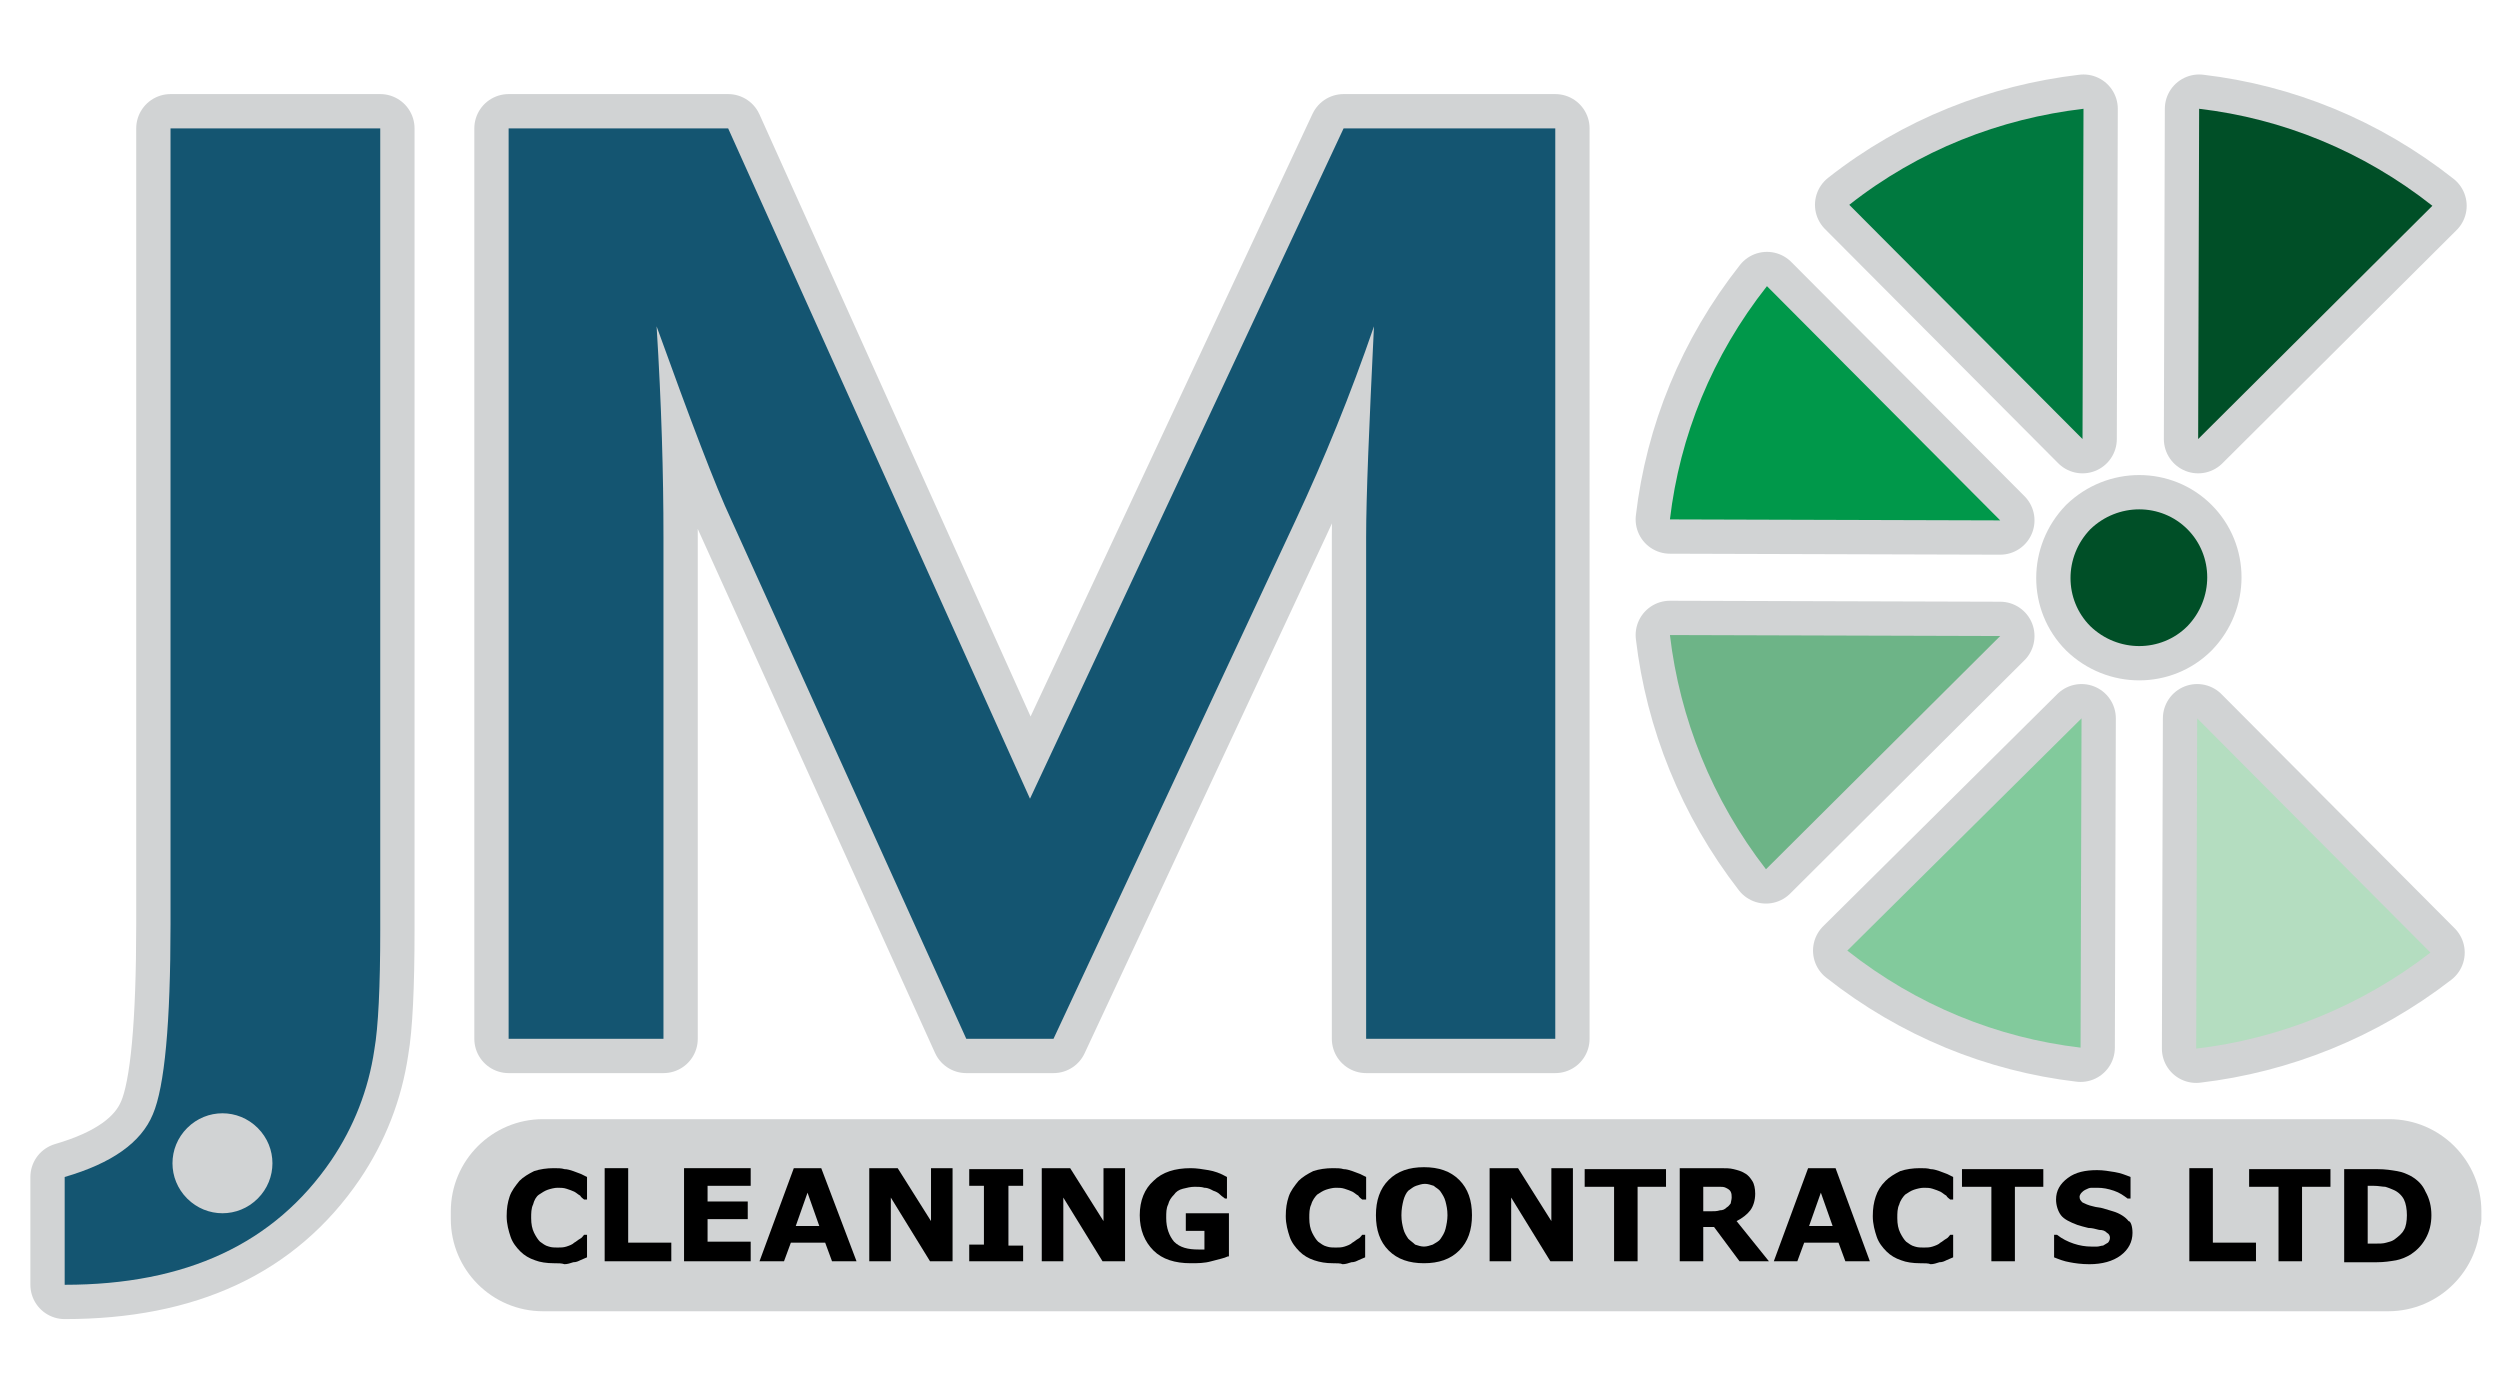 <?xml version="1.0" encoding="utf-8"?>
<!-- Generator: Adobe Illustrator 21.1.0, SVG Export Plug-In . SVG Version: 6.00 Build 0)  -->
<svg version="1.1" xmlns="http://www.w3.org/2000/svg" xmlns:xlink="http://www.w3.org/1999/xlink" x="0px" y="0px"
	 viewBox="0 0 255.1 141.7" style="enable-background:new 0 0 255.1 141.7;" xml:space="preserve">
<style type="text/css">
	.st0{fill:#D1D3D4;stroke:#D1D3D4;stroke-width:5;stroke-linejoin:round;}
	.st1{fill:#D1D3D4;stroke:#D1D3D4;stroke-width:7;stroke-linejoin:round;}
	.st2{fill:#D1D3D4;}
	.st3{fill:#145571;}
	.st4{fill:#6DB487;}
	.st5{fill:#004F27;}
	.st6{fill:#00984A;}
	.st7{fill:#00793F;}
	.st8{fill:#82CA9C;}
	.st9{fill:#B4DDC0;}
</style>
<g id="Logo_copy">
	<path class="st0" d="M250.6,124.4c0,3.8-3.1,6.9-6.9,6.9H55.4c-3.8,0-6.9-3.1-6.9-6.9v-0.8c0-3.8,3.1-6.9,6.9-6.9h188.4
		c3.8,0,6.9,3.1,6.9,6.9V124.4z"/>
	<g>
		<path class="st1" d="M158.7,106h-19.3V54.8c0-4.1,0.3-11.2,0.8-21.5c-2.4,7-5.1,13.6-8,19.8L107.5,106h-8.9L74.6,53
			C73,49.6,70.5,43,67,33.3c0.5,8,0.7,15.1,0.7,21.5V106H51.9V13.1h22.4l30.8,68.4l32-68.4h21.6V106z"/>
		<g>
			<path class="st1" d="M204.1,64.9l-33.7-0.1c1,8.5,4.3,16.8,9.8,23.9L204.1,64.9z"/>
			<path class="st1" d="M224.3,44.8L248.2,21c-7.1-5.6-15.3-8.9-23.8-9.9L224.3,44.8z"/>
			<path class="st1" d="M180.3,29.2c-5.6,7.1-8.9,15.3-9.9,23.8l33.7,0.1L180.3,29.2z"/>
			<path class="st1" d="M188.7,20.9l23.8,23.9l0.1-33.7C204.1,12.1,195.8,15.3,188.7,20.9z"/>
			<path class="st1" d="M212.4,73.3L188.5,97c7.1,5.6,15.3,8.9,23.8,9.9L212.4,73.3z"/>
			<path class="st1" d="M224.2,73.3l-0.1,33.7c8.5-1,16.8-4.3,23.9-9.8L224.2,73.3z"/>
			<path class="st1" d="M223.2,54c2.7,2.7,2.7,7.1,0,9.9c-2.7,2.7-7.1,2.7-9.9,0c-2.7-2.7-2.7-7.1,0-9.9
				C216.1,51.3,220.5,51.3,223.2,54z"/>
		</g>
		<path class="st1" d="M17.4,13.1v81.2c0,10.1-0.6,16.6-1.8,19.4c-1.2,2.9-4.2,5-9,6.4v11c12.4,0,21.4-4.2,27.2-12.7
			c2.3-3.4,3.8-7.2,4.4-11.3c0.4-2.3,0.6-6.4,0.6-12.2V13.1H17.4z M26.3,122.3c-2,2-5.2,2-7.2,0c-2-2-2-5.2,0-7.2c2-2,5.2-2,7.2,0
			C28.3,117.1,28.3,120.3,26.3,122.3z"/>
	</g>
	<rect x="17" y="111.7" class="st2" width="11.7" height="11.7"/>
</g>
<g id="Logo">
	<g>
		<path class="st3" d="M158.7,106h-19.3V54.8c0-4.1,0.3-11.2,0.8-21.5c-2.4,7-5.1,13.6-8,19.8L107.5,106h-8.9L74.6,53
			C73,49.6,70.5,43,67,33.3c0.5,8,0.7,15.1,0.7,21.5V106H51.9V13.1h22.4l30.8,68.4l32-68.4h21.6V106z"/>
		<g>
			<path class="st4" d="M204.1,64.9l-33.7-0.1c1,8.5,4.3,16.8,9.8,23.9L204.1,64.9z"/>
			<path class="st5" d="M224.3,44.8L248.2,21c-7.1-5.6-15.3-8.9-23.8-9.9L224.3,44.8z"/>
			<path class="st6" d="M180.3,29.2c-5.6,7.1-8.9,15.3-9.9,23.8l33.7,0.1L180.3,29.2z"/>
			<path class="st7" d="M188.7,20.9l23.8,23.9l0.1-33.7C204.1,12.1,195.8,15.3,188.7,20.9z"/>
			<path class="st8" d="M212.4,73.3L188.5,97c7.1,5.6,15.3,8.9,23.8,9.9L212.4,73.3z"/>
			<path class="st9" d="M224.2,73.3l-0.1,33.7c8.5-1,16.8-4.3,23.9-9.8L224.2,73.3z"/>
			<path class="st5" d="M223.2,54c2.7,2.7,2.7,7.1,0,9.9c-2.7,2.7-7.1,2.7-9.9,0c-2.7-2.7-2.7-7.1,0-9.9
				C216.1,51.3,220.5,51.3,223.2,54z"/>
		</g>
		<path class="st3" d="M17.4,13.1v81.2c0,10.1-0.6,16.6-1.8,19.4c-1.2,2.9-4.2,5-9,6.4v11c12.4,0,21.4-4.2,27.2-12.7
			c2.3-3.4,3.8-7.2,4.4-11.3c0.4-2.3,0.6-6.4,0.6-12.2V13.1H17.4z M26.3,122.3c-2,2-5.2,2-7.2,0c-2-2-2-5.2,0-7.2c2-2,5.2-2,7.2,0
			C28.3,117.1,28.3,120.3,26.3,122.3z"/>
	</g>
	<g>
		<g>
			<path d="M56.5,128.9c-0.7,0-1.4-0.1-1.9-0.3c-0.6-0.2-1.1-0.5-1.5-0.9c-0.4-0.4-0.8-0.9-1-1.5c-0.2-0.6-0.4-1.3-0.4-2.1
				c0-0.8,0.1-1.4,0.3-2c0.2-0.6,0.6-1.1,1-1.6c0.4-0.4,0.9-0.7,1.5-1c0.6-0.2,1.3-0.3,2-0.3c0.4,0,0.8,0,1.1,0.1
				c0.3,0,0.6,0.1,0.9,0.2c0.3,0.1,0.5,0.2,0.8,0.3c0.2,0.1,0.4,0.2,0.6,0.3v2.3h-0.3c-0.1-0.1-0.3-0.2-0.4-0.4
				c-0.2-0.1-0.4-0.3-0.6-0.4c-0.2-0.1-0.5-0.2-0.8-0.3c-0.3-0.1-0.6-0.1-0.9-0.1c-0.3,0-0.7,0.1-1,0.2c-0.3,0.1-0.6,0.3-0.9,0.5
				c-0.3,0.2-0.5,0.6-0.6,1c-0.2,0.4-0.2,0.9-0.2,1.4c0,0.6,0.1,1.1,0.3,1.5c0.2,0.4,0.4,0.7,0.6,0.9c0.3,0.2,0.5,0.4,0.9,0.5
				c0.3,0.1,0.6,0.1,0.9,0.1c0.3,0,0.6,0,0.9-0.1c0.3-0.1,0.6-0.2,0.8-0.4c0.2-0.1,0.4-0.3,0.6-0.4c0.2-0.1,0.3-0.3,0.4-0.4h0.3v2.3
				c-0.2,0.1-0.5,0.2-0.7,0.3c-0.2,0.1-0.4,0.2-0.7,0.2c-0.3,0.1-0.6,0.2-0.9,0.2C57.3,128.9,57,128.9,56.5,128.9z"/>
			<path d="M68.5,128.7h-6.8v-9.5h2.4v7.6h4.4V128.7z"/>
			<path d="M76.6,128.7h-6.8v-9.5h6.8v1.8h-4.4v1.6h4.1v1.8h-4.1v2.3h4.4V128.7z"/>
			<path d="M87.4,128.7h-2.5l-0.7-1.9h-3.5l-0.7,1.9h-2.5l3.5-9.5h2.8L87.4,128.7z M83.6,125.1l-1.2-3.4l-1.2,3.4H83.6z"/>
			<path d="M97.2,128.7h-2.3l-4-6.5v6.5h-2.2v-9.5h2.9l3.4,5.4v-5.4h2.2V128.7z"/>
			<path d="M104.4,128.7h-5.5v-1.7h1.5V121h-1.5v-1.7h5.5v1.7h-1.5v6.1h1.5V128.7z"/>
			<path d="M114.8,128.7h-2.3l-4-6.5v6.5h-2.2v-9.5h2.9l3.4,5.4v-5.4h2.2V128.7z"/>
			<path d="M125.3,128.2c-0.4,0.2-1,0.3-1.7,0.5c-0.7,0.2-1.4,0.2-2.1,0.2c-1.6,0-2.9-0.4-3.8-1.3c-0.9-0.9-1.4-2.1-1.4-3.6
				c0-1.5,0.5-2.7,1.4-3.5c0.9-0.9,2.2-1.3,3.8-1.3c0.6,0,1.2,0.1,1.8,0.2c0.6,0.1,1.2,0.3,1.9,0.7v2.2H125
				c-0.1-0.1-0.3-0.2-0.5-0.4c-0.2-0.2-0.4-0.3-0.7-0.4c-0.2-0.1-0.5-0.3-0.9-0.3c-0.3-0.1-0.7-0.1-1-0.1c-0.4,0-0.8,0.1-1.2,0.2
				c-0.4,0.1-0.7,0.3-0.9,0.6c-0.3,0.3-0.5,0.6-0.6,1c-0.2,0.4-0.2,0.8-0.2,1.4c0,1,0.3,1.8,0.8,2.4c0.6,0.6,1.4,0.8,2.5,0.8
				c0.1,0,0.2,0,0.3,0c0.1,0,0.2,0,0.3,0v-1.9H121v-1.8h4.4V128.2z"/>
			<path d="M136,128.9c-0.7,0-1.3-0.1-1.9-0.3c-0.6-0.2-1.1-0.5-1.5-0.9c-0.4-0.4-0.8-0.9-1-1.5c-0.2-0.6-0.4-1.3-0.4-2.1
				c0-0.8,0.1-1.4,0.3-2c0.2-0.6,0.6-1.1,1-1.6c0.4-0.4,0.9-0.7,1.5-1c0.6-0.2,1.3-0.3,2-0.3c0.4,0,0.8,0,1.1,0.1
				c0.3,0,0.6,0.1,0.9,0.2c0.3,0.1,0.5,0.2,0.8,0.3c0.2,0.1,0.4,0.2,0.6,0.3v2.3H139c-0.1-0.1-0.3-0.2-0.4-0.4
				c-0.2-0.1-0.4-0.3-0.6-0.4c-0.2-0.1-0.5-0.2-0.8-0.3c-0.3-0.1-0.6-0.1-0.9-0.1c-0.3,0-0.7,0.1-1,0.2c-0.3,0.1-0.6,0.3-0.9,0.5
				c-0.2,0.2-0.5,0.6-0.6,1c-0.2,0.4-0.2,0.9-0.2,1.4c0,0.6,0.1,1.1,0.3,1.5c0.2,0.4,0.4,0.7,0.6,0.9c0.3,0.2,0.5,0.4,0.9,0.5
				c0.3,0.1,0.6,0.1,0.9,0.1c0.3,0,0.6,0,0.9-0.1c0.3-0.1,0.6-0.2,0.8-0.4c0.2-0.1,0.4-0.3,0.6-0.4c0.2-0.1,0.3-0.3,0.4-0.4h0.3v2.3
				c-0.2,0.1-0.5,0.2-0.7,0.3c-0.2,0.1-0.4,0.2-0.7,0.2c-0.3,0.1-0.6,0.2-0.9,0.2C136.8,128.9,136.4,128.9,136,128.9z"/>
			<path d="M150.2,124c0,1.5-0.4,2.7-1.3,3.6c-0.9,0.9-2.1,1.3-3.6,1.3c-1.5,0-2.7-0.4-3.6-1.3c-0.9-0.9-1.3-2.1-1.3-3.6
				c0-1.5,0.4-2.7,1.3-3.6c0.9-0.9,2.1-1.3,3.6-1.3c1.5,0,2.7,0.4,3.6,1.3C149.8,121.3,150.2,122.5,150.2,124z M147,126.4
				c0.2-0.3,0.4-0.6,0.5-1c0.1-0.4,0.2-0.9,0.2-1.4c0-0.6-0.1-1-0.2-1.4c-0.1-0.4-0.3-0.7-0.5-1c-0.2-0.3-0.5-0.4-0.7-0.6
				c-0.3-0.1-0.6-0.2-0.9-0.2c-0.3,0-0.6,0.1-0.9,0.2c-0.3,0.1-0.5,0.3-0.8,0.5c-0.2,0.2-0.4,0.6-0.5,1c-0.1,0.4-0.2,0.9-0.2,1.5
				c0,0.6,0.1,1,0.2,1.4c0.1,0.4,0.3,0.7,0.5,1c0.2,0.2,0.5,0.4,0.7,0.6c0.3,0.1,0.6,0.2,0.9,0.2c0.3,0,0.6-0.1,0.9-0.2
				C146.5,126.8,146.8,126.7,147,126.4z"/>
			<path d="M160.5,128.7h-2.3l-4-6.5v6.5h-2.2v-9.5h2.9l3.4,5.4v-5.4h2.2V128.7z"/>
			<path d="M170.1,121.1h-3v7.6h-2.4v-7.6h-3v-1.8h8.3V121.1z"/>
			<path d="M180.5,128.7h-3l-2.6-3.5h-1.1v3.5h-2.4v-9.5h4.1c0.6,0,1,0,1.4,0.1c0.4,0.1,0.8,0.2,1.1,0.4c0.4,0.2,0.6,0.5,0.8,0.8
				c0.2,0.3,0.3,0.8,0.3,1.3c0,0.7-0.2,1.3-0.5,1.7c-0.3,0.4-0.8,0.8-1.4,1.1L180.5,128.7z M176.7,122.2c0-0.2,0-0.4-0.1-0.6
				c-0.1-0.2-0.3-0.3-0.5-0.4c-0.2-0.1-0.4-0.1-0.6-0.1c-0.2,0-0.5,0-0.8,0h-0.9v2.5h0.7c0.4,0,0.7,0,1-0.1c0.3,0,0.5-0.1,0.7-0.3
				c0.2-0.1,0.3-0.3,0.4-0.4C176.6,122.7,176.7,122.4,176.7,122.2z"/>
			<path d="M190.8,128.7h-2.5l-0.7-1.9h-3.5l-0.7,1.9H181l3.5-9.5h2.8L190.8,128.7z M187,125.1l-1.2-3.4l-1.2,3.4H187z"/>
			<path d="M195.9,128.9c-0.7,0-1.4-0.1-1.9-0.3c-0.6-0.2-1.1-0.5-1.5-0.9c-0.4-0.4-0.8-0.9-1-1.5c-0.2-0.6-0.4-1.3-0.4-2.1
				c0-0.8,0.1-1.4,0.3-2c0.2-0.6,0.5-1.1,1-1.6c0.4-0.4,0.9-0.7,1.5-1c0.6-0.2,1.3-0.3,2-0.3c0.4,0,0.8,0,1.1,0.1
				c0.3,0,0.6,0.1,0.9,0.2c0.3,0.1,0.5,0.2,0.8,0.3c0.2,0.1,0.4,0.2,0.6,0.3v2.3H199c-0.1-0.1-0.3-0.2-0.4-0.4
				c-0.2-0.1-0.4-0.3-0.6-0.4c-0.2-0.1-0.5-0.2-0.8-0.3c-0.3-0.1-0.6-0.1-0.9-0.1c-0.3,0-0.7,0.1-1,0.2c-0.3,0.1-0.6,0.3-0.9,0.5
				c-0.2,0.2-0.5,0.6-0.6,1c-0.2,0.4-0.2,0.9-0.2,1.4c0,0.6,0.1,1.1,0.3,1.5c0.2,0.4,0.4,0.7,0.6,0.9c0.3,0.2,0.5,0.4,0.9,0.5
				c0.3,0.1,0.6,0.1,0.9,0.1c0.3,0,0.6,0,0.9-0.1c0.3-0.1,0.6-0.2,0.8-0.4c0.2-0.1,0.4-0.3,0.6-0.4c0.2-0.1,0.3-0.3,0.4-0.4h0.3v2.3
				c-0.2,0.1-0.5,0.2-0.7,0.3c-0.2,0.1-0.4,0.2-0.7,0.2c-0.3,0.1-0.6,0.2-0.9,0.2C196.8,128.9,196.4,128.9,195.9,128.9z"/>
			<path d="M208.6,121.1h-3v7.6h-2.4v-7.6h-3v-1.8h8.3V121.1z"/>
			<path d="M217.6,125.8c0,0.9-0.4,1.7-1.2,2.3c-0.8,0.6-1.9,0.9-3.2,0.9c-0.8,0-1.5-0.1-2-0.2c-0.6-0.1-1.1-0.3-1.6-0.5v-2.3h0.3
				c0.5,0.4,1.1,0.7,1.7,0.9c0.6,0.2,1.2,0.3,1.8,0.3c0.1,0,0.3,0,0.6,0c0.2,0,0.4-0.1,0.6-0.1c0.2-0.1,0.3-0.2,0.5-0.3
				c0.1-0.1,0.2-0.3,0.2-0.5c0-0.2-0.1-0.4-0.3-0.5c-0.2-0.2-0.4-0.3-0.8-0.3c-0.4-0.1-0.7-0.2-1.1-0.2c-0.4-0.1-0.8-0.2-1.1-0.3
				c-0.8-0.3-1.4-0.6-1.7-1c-0.3-0.4-0.5-1-0.5-1.6c0-0.9,0.4-1.6,1.2-2.2c0.8-0.6,1.8-0.8,3-0.8c0.6,0,1.2,0.1,1.8,0.2
				c0.6,0.1,1.1,0.3,1.6,0.5v2.2h-0.3c-0.4-0.3-0.8-0.6-1.4-0.8c-0.6-0.2-1.1-0.3-1.7-0.3c-0.2,0-0.4,0-0.6,0
				c-0.2,0-0.4,0.1-0.6,0.2c-0.2,0.1-0.3,0.2-0.4,0.3c-0.1,0.1-0.2,0.3-0.2,0.4c0,0.3,0.1,0.4,0.3,0.6c0.2,0.1,0.6,0.3,1.1,0.4
				c0.3,0.1,0.7,0.1,1,0.2c0.3,0.1,0.7,0.2,1,0.3c0.7,0.2,1.3,0.6,1.6,1C217.4,124.6,217.6,125.1,217.6,125.8z"/>
			<path d="M230.2,128.7h-6.8v-9.5h2.4v7.6h4.4V128.7z"/>
			<path d="M237.9,121.1h-3v7.6h-2.4v-7.6h-3v-1.8h8.3V121.1z"/>
			<path d="M248.1,124c0,0.9-0.2,1.7-0.6,2.4c-0.4,0.7-0.9,1.2-1.5,1.6c-0.5,0.3-1,0.5-1.5,0.6c-0.6,0.1-1.2,0.2-2,0.2h-3.3v-9.5
				h3.4c0.8,0,1.4,0.1,2,0.2c0.6,0.1,1,0.3,1.4,0.5c0.7,0.4,1.2,0.9,1.5,1.6C247.9,122.3,248.1,123.1,248.1,124z M245.6,124
				c0-0.6-0.1-1.2-0.3-1.6c-0.2-0.4-0.6-0.8-1.1-1c-0.2-0.1-0.5-0.2-0.8-0.3c-0.3,0-0.7-0.1-1.2-0.1h-0.6v5.9h0.6c0.6,0,1,0,1.3-0.1
				c0.3-0.1,0.5-0.1,0.8-0.3c0.4-0.3,0.8-0.6,1-1C245.5,125.2,245.6,124.6,245.6,124z"/>
		</g>
	</g>
</g>
</svg>
